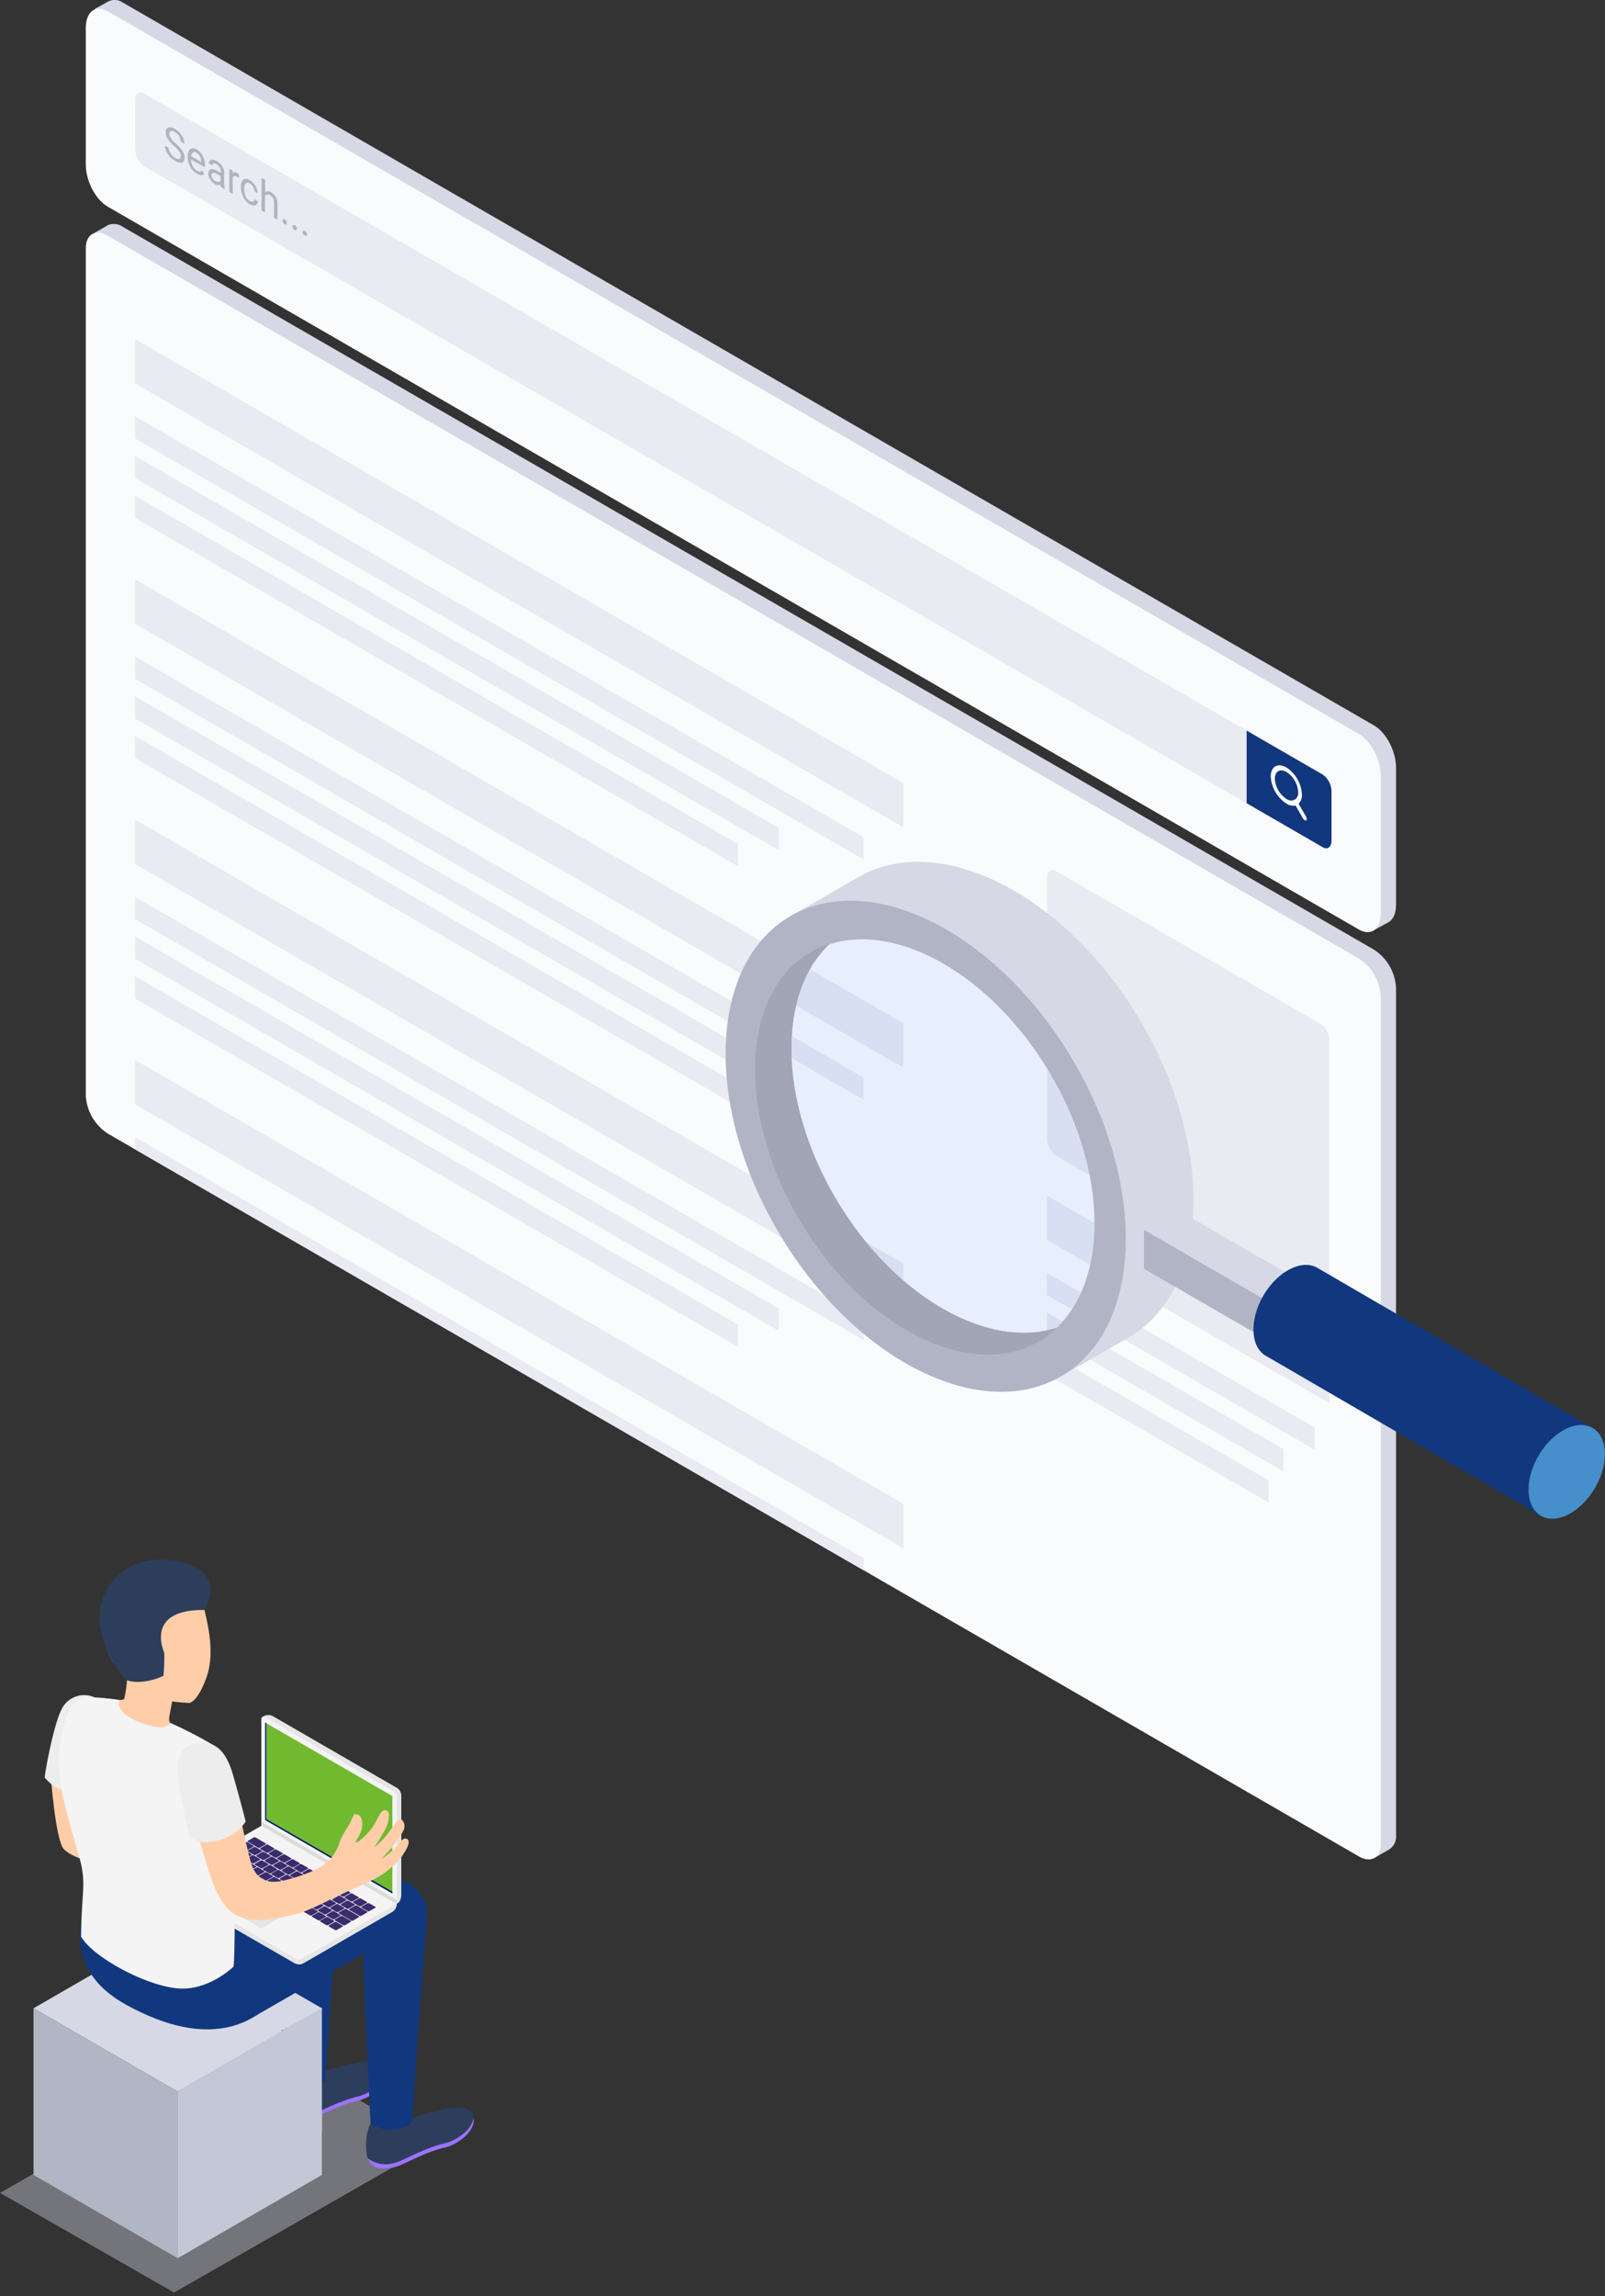 <svg width="242" height="346" fill="none" xmlns="http://www.w3.org/2000/svg"><rect width="100%" height="100%" fill="#333333" stroke="none"/><path d="M207.187 143.108L18.533 34.188a2.408 2.408 0 00-2.211-.294l-.19.112-2.057 1.19 1.183 1.673v126.889a7.31 7.31 0 003.303 5.726l188.395 108.794.266 1.687 2.289-1.323a2.322 2.322 0 00.98-2.142V148.834a7.308 7.308 0 00-3.304-5.726z" fill="#D6D8E5"/><path d="M208.195 150.164v127.659c0 2.1-1.47 2.961-3.304 1.904L16.238 170.8a7.31 7.31 0 01-3.304-5.726V37.422c0-2.1 1.477-2.968 3.304-1.911L204.89 144.438a7.276 7.276 0 013.304 5.726z" fill="#FAFBFC"/><path d="M136.211 124.663L20.374 57.778V51.1l115.837 66.885v6.678zM130.205 129.5L20.375 66.08v-3.34l109.83 63.421v3.339zM117.424 128.1l-97.05-56.042v-3.34l97.05 56.043v3.339zM111.257 130.515L20.374 78.043v-3.34l90.883 52.473v3.339zM200.433 211.421l-42.565-24.577v-6.678l42.565 24.57v6.685zM198.228 218.449l-40.36-23.303v-3.339l40.36 23.303v3.339zM193.531 221.718l-35.663-20.594v-3.339l35.663 20.594v3.339zM191.263 226.387l-33.395-19.278v-3.339l33.395 19.278v3.339zM136.211 160.867L20.374 93.982v-6.678l115.837 66.885v6.678zM130.205 165.704l-109.83-63.413v-3.346l109.83 63.42v3.339zM117.424 164.304l-97.05-56.035v-3.339l97.05 56.035v3.339zM111.257 166.726l-90.883-52.479v-3.339l90.883 52.472v3.346zM136.211 197.078L20.374 130.193v-6.685L136.211 190.4v6.678zM130.205 201.915l-109.83-63.42v-3.339l109.83 63.413v3.346zM117.424 200.515l-97.05-56.042v-3.339l97.05 56.035v3.346zM111.257 202.93l-90.883-52.472v-3.346l90.883 52.479v3.339zM136.211 233.282L20.374 166.397v-6.678l115.837 66.885v6.678zM130.212 234.78v1.834l-109.838-63.42v-1.834l109.838 63.42zM199.11 197.183l-39.898-23.044a3.177 3.177 0 01-1.323-2.527v-39.361c0-.973.595-1.4 1.323-1.001l39.898 23.044a3.189 3.189 0 011.323 2.527v39.361c0 .973-.595 1.421-1.323 1.001z" fill="#E9EAF2"/><path d="M207.187 109.319L18.533.392a2.177 2.177 0 00-2.1-.217h-.041l-2.1 1.176.924 1.498v20.699c0 2.429 1.484 5.257 3.31 6.3l188.255 108.71.098 1.764 2.387-1.316.056-.035.07-.035c.7-.413 1.099-1.337 1.099-2.639V115.64c0-2.436-1.484-5.264-3.304-6.321z" fill="#D6D8E5"/><path d="M204.891 140.063L16.238 31.136c-1.827-1.057-3.304-3.885-3.304-6.3V4.2c0-2.43 1.477-3.55 3.304-2.5L204.89 110.6c1.827 1.057 3.311 3.885 3.311 6.3v20.657c0 2.443-1.484 3.556-3.311 2.506z" fill="#FAFBFC"/><path d="M199.11 127.463L21.697 25.032a3.165 3.165 0 01-1.302-2.527v-7.42c0-.973.588-1.4 1.323-1.001L199.11 116.522a3.17 3.17 0 011.323 2.527v7.413c0 .98-.595 1.428-1.323 1.001z" fill="#E9EAF2"/><path d="M199.439 127.659l-11.473-6.629v-10.941l11.473 6.622a3.17 3.17 0 011.323 2.527v7.42c0 .973-.595 1.442-1.323 1.001z" fill="#11377E"/><path d="M26.324 22.07a5.597 5.597 0 01-1.029-1.14 1.981 1.981 0 01-.308-1.008c0-.374.126-.607.378-.7a1.197 1.197 0 011.001.21c.555.322.993.812 1.253 1.4.117.26.18.54.182.825l-.539-.314c0-.285-.08-.564-.231-.805a1.84 1.84 0 00-.665-.623.813.813 0 00-.616-.162c-.147.05-.224.197-.224.434.008.22.08.432.21.61.199.288.434.55.7.776.299.254.577.53.833.826.174.213.317.449.427.7.09.223.134.46.133.7 0 .378-.126.61-.385.7a1.4 1.4 0 01-1.029-.252 3.496 3.496 0 01-.784-.637 3.281 3.281 0 01-.56-.832 2.1 2.1 0 01-.196-.848l.54.316c.004.296.099.584.272.826.178.282.418.521.7.7.188.137.42.199.651.175.154-.05.224-.19.224-.42a1.142 1.142 0 00-.21-.652 4.813 4.813 0 00-.728-.805zM29.691 26.173a2.717 2.717 0 01-1-1.043 3.01 3.01 0 01-.386-1.47v-.105a1.672 1.672 0 01.175-.833.658.658 0 01.476-.357.987.987 0 01.7.154c.394.227.713.566.917.973.226.459.338.965.329 1.477v.23l-2.107-1.168c.008.345.097.683.259.987.141.29.362.532.637.7a.798.798 0 00.462.14.554.554 0 00.336-.154l.315.469c-.224.287-.609.294-1.113 0zm-.063-3.164a.483.483 0 00-.525-.042.75.75 0 00-.259.588l1.512.875v-.05a1.855 1.855 0 00-.217-.825 1.33 1.33 0 00-.511-.546zM33.338 28.21a1.666 1.666 0 01-.077-.406.812.812 0 01-.861-.063 2.1 2.1 0 01-.7-.7 1.631 1.631 0 01-.287-.903c0-.364.119-.574.357-.637.359-.036.718.064 1.008.28l.504.287v-.273c0-.207-.056-.41-.161-.588a1.26 1.26 0 00-.476-.462.637.637 0 00-.47-.105.26.26 0 00-.181.28l-.525-.301a.553.553 0 01.16-.413.566.566 0 01.442-.133c.214.024.42.096.602.21.334.182.616.447.819.77.193.301.3.65.308 1.008v1.61c-.006.279.03.557.105.826v.049l-.567-.336zm-.861-.91c.138.086.3.127.462.119a.372.372 0 00.315-.196v-.7l-.406-.238c-.63-.364-.945-.33-.945.098-.001.189.055.374.16.532.105.16.247.291.414.385zM36.04 26.824a2.288 2.288 0 00-.252-.175c-.336-.196-.57-.161-.7.105v2.478l-.511-.301v-3.5l.497.287v.406c.168-.21.406-.231.7-.05.083.047.159.106.224.176l.042.574zM37.677 30.296a.574.574 0 00.483.084.365.365 0 00.231-.35l.483.28a.7.7 0 01-.175.469.611.611 0 01-.44.182 1.155 1.155 0 01-.582-.175 2.52 2.52 0 01-.98-1.043 3.179 3.179 0 01-.37-1.512v-.105c-.015-.285.043-.57.168-.826a.595.595 0 01.462-.343c.247-.017.493.05.7.189.349.203.64.492.846.84.215.336.338.722.357 1.12l-.483-.28a1.617 1.617 0 00-.224-.7 1.491 1.491 0 00-.497-.504c-.26-.145-.464-.145-.609 0a1.148 1.148 0 00-.216.819v.112a2.48 2.48 0 00.216 1.057c.134.288.354.528.63.686zM39.994 28.98a.7.7 0 01.896 0 1.953 1.953 0 01.945 1.82v2.31l-.518-.302v-2.31a1.308 1.308 0 00-.147-.644 1.267 1.267 0 00-.476-.455.651.651 0 00-.44-.098.448.448 0 00-.302.238v2.485l-.518-.3v-4.929l.518.294.042 1.89zM42.62 33.264a.25.25 0 01.083-.217c.05-.035.133 0 .238 0a.7.7 0 01.238.245c.055.093.084.2.084.308a.21.21 0 01-.084.196c-.056.035-.133 0-.238 0a.596.596 0 01-.238-.238.589.589 0 01-.084-.294zM44.124 34.132a.23.23 0 01.084-.21c.05-.042.133 0 .238 0a.666.666 0 01.322.553.21.21 0 01-.084.195h-.238a.595.595 0 01-.238-.238.587.587 0 01-.084-.3zM45.63 35a.23.23 0 01.083-.21c.049-.042.133 0 .238 0a.559.559 0 01.238.238c.054.093.083.2.084.308a.224.224 0 01-.084.203c-.049 0-.133 0-.238-.042a.596.596 0 01-.238-.238.588.588 0 01-.084-.26z" fill="#B0B3C1"/><path d="M196.919 123.032l-1.12-1.925a1.797 1.797 0 00.504-1.4 5.2 5.2 0 00-2.345-4.067c-1.302-.749-2.352-.14-2.352 1.358a5.183 5.183 0 002.38 4.102c.398.268.886.369 1.358.28l1.127 1.953c.133.224.343.35.476.273.133-.077.098-.343-.028-.574zm-1.659-2.548a.194.194 0 00-.126 0 .186.186 0 00-.07.091 1.33 1.33 0 01-1.078-.175 3.894 3.894 0 01-1.764-3.052c0-1.127.791-1.582 1.764-1.015a3.885 3.885 0 011.757 3.052 1.286 1.286 0 01-.483 1.099z" fill="#fff"/><path d="M171.888 153.748c-11.339-19.11-30.427-28.7-42.634-21.483l-10.612 6.097 4.067 6.769a15.6 15.6 0 012.31-2.863c10.317-3.346 24.498 4.641 33.248 19.348 8.749 14.707 8.931 31.003 1.057 38.458-1.036.326-2.104.54-3.185.637l3.969 6.594 10.198-5.845c12.208-7.245 12.915-28.609 1.582-47.712z" fill="#D6D8E5"/><path d="M161.683 159.6c-11.34-19.11-30.428-28.7-42.635-21.483-12.207 7.217-12.914 28.609-1.575 47.719 11.34 19.11 30.428 28.7 42.635 21.476 12.207-7.224 12.914-28.616 1.575-47.712zm-2.359 40.481c-10.324 3.346-24.499-4.641-33.248-19.355-8.75-14.714-8.932-30.996-1.057-38.451 10.317-3.346 24.498 4.641 33.248 19.348 8.75 14.707 8.932 30.996 1.057 38.451v.007z" fill="#B1B4C4"/><path d="M126.09 180.719c-8.729-14.7-8.932-30.996-1.057-38.451 4.501-1.463 9.743-.763 14.944 1.708-6.384-3.038-12.816-3.437-17.877-.434-10.394 6.167-11.052 24.269-1.47 40.418 9.583 16.149 25.787 24.248 36.181 18.081a14.156 14.156 0 002.527-1.967c-10.338 3.346-24.534-4.641-33.248-19.355z" fill="#A1A5B5"/><path opacity=".1" d="M158.288 161.616c-8.729-14.7-22.931-22.694-33.248-19.348-7.875 7.455-7.7 23.744 1.057 38.451 8.756 14.707 22.923 22.701 33.248 19.355 7.853-7.455 7.65-23.744-1.057-38.458z" fill="#3E7EFF"/><path d="M172.49 185.297l22.882 13.195v5.894l-22.882-13.195v-5.894z" fill="#B1B4C4"/><path d="M177.593 182.35l22.882 13.195-5.103 2.947-22.882-13.195 5.103-2.947z" fill="#D6D8E5"/><path d="M190.521 195.16c2.163-3.654 5.81-5.488 8.141-4.102l41.564 24.164-7.917 13.16-41.487-24.115c-2.331-1.386-2.436-5.467-.301-9.107z" fill="#11377E"/><path d="M240.45 224.28c-2.17 3.647-5.81 5.488-8.141 4.102-2.331-1.386-2.471-5.46-.301-9.1 2.17-3.64 5.81-5.488 8.141-4.102 2.33 1.386 2.463 5.453.301 9.1z" fill="#478ECC"/><path opacity=".4" d="M26.249 345.443L0 330.428l39.289-22.491 26.248 15.015-39.288 22.491z" fill="#D6D8E5"/><path d="M26.794 315.168L5.055 302.61l21.74-12.551 21.741 12.551-21.74 12.558z" fill="#D6D8E5"/><path d="M26.794 340.269l-21.74-12.551v-25.109l21.74 12.558v25.102z" fill="#B1B6C4"/><path d="M48.536 327.718l-21.741 12.551v-25.102l21.74-12.558v25.109z" fill="#C4C7D6"/><path d="M55.998 319.815a7.397 7.397 0 005.6-.7c1.35.042 8.672-3.094 9.666-.462.875 2.31-2.296 4.445-3.99 4.851-3.703.896-6.44 2.744-7.924 3.052-1.106.238-2.54.392-3.422-.483-1.043-1.022-.952-4.879.07-6.258z" fill="#2D3D5C"/><path d="M59.364 325.94c1.484-.315 4.2-2.156 7.924-3.052 1.4-.343 3.864-1.897 4.109-3.752.329 2.1-2.534 4.011-4.109 4.389-3.703.896-6.44 2.744-7.923 3.052-1.106.238-2.541.392-3.423-.483a2.096 2.096 0 01-.483-.882 4.423 4.423 0 003.906.728z" fill="#9C73FF"/><path d="M42.81 312.787a7.439 7.439 0 005.6-.7c1.35.042 8.666-3.094 9.667-.462.867 2.31-2.303 4.438-3.997 4.851-3.682.917-6.433 2.765-7.882 3.066-1.106.238-2.54.385-3.423-.483-1.092-1.036-1-4.9.035-6.272z" fill="#2D3D5C"/><path d="M46.198 318.912c1.484-.315 4.2-2.156 7.917-3.052 1.4-.343 3.87-1.897 4.115-3.752.33 2.1-2.533 4.004-4.115 4.389-3.717.896-6.468 2.744-7.917 3.045-1.106.238-2.54.385-3.423-.483a2.19 2.19 0 01-.483-.882 4.426 4.426 0 003.906.735z" fill="#9C73FF"/><path d="M22.252 303.673c5.712 2.506 11.095 2.905 15.497.539l4.55-2.625c.273 5.873.532 11.515.532 11.515s3.5 2.639 6.202.287c0 0 .567-8.246 1.14-16.352l4.774-2.751c-.11.433-.171.877-.181 1.323.035 1.54 1.105 24.437 1.105 24.437s3.5 2.1 6.23-.266c0 0 1.827-26.53 2.247-30.765.476-4.767-4.816-7.119-8.169-5.894-.776.28-2.694.994-5.116 1.897.105-1.323.189-2.359.252-2.947.469-4.767-4.823-7.112-8.169-5.894-3.052 1.113-23.652 8.841-23.652 8.841.122 1.979.356 3.949.7 5.901l-8.14-.7c-.462 7.665 4.494 10.941 10.198 13.454zm14.21-13.188l5.445-3.143c-.09.385-.148.776-.175 1.169l-5.27 1.974z" fill="#11377E"/><path d="M7.616 267.042s.7 10.123 2.002 11.579c1.302 1.456 5.817 2.422 5.817 2.422l3.464 5.698s-3.156-18.103-3.842-18.537c-.686-.434-7.44-1.162-7.44-1.162z" fill="#FFCEA9"/><path d="M14.273 255.772a3.774 3.774 0 00-4.816 1.47c-1.274 2.1-2.597 9.338-2.716 10.577 0 0 1.785 2.464 4.466 2.051l3.066-14.098z" fill="#EDEDED"/><path d="M15.49 255.898c1.75.084 3.053.532 3.27 0 .186-.903.32-1.817.399-2.737-.203-.511-.378-1.057-.378-1.057-2.198-1.351-2.891-3.724-3.178-6.489-.49-4.725 2.058-8.862 6.79-9.359 4.437-.462 7.699 2.66 8.58 6.951.47 2.1 1.4 6.118.14 9.597-.699 1.946-1.616 3.5-2.526 3.794a23.197 23.197 0 01-2.632-.231s-.238 1.316-.399 2.156c-.16.84-.098 1.288 1.575 2.324 1.673 1.036-2.534 3.157-5.285 2.947-2.75-.21-5.851-1.869-6.698-3.647-.945-1.967-.861-4.305.343-4.249z" fill="#FFCEA9"/><path d="M59.813 286.867a1.4 1.4 0 01-.7 1.232l-13.34 7.7a1.399 1.399 0 01-1.4 0l-18.725-10.794a1.393 1.393 0 01-.7-1.232v-.105l34.865 3.199z" fill="#E5E5E5"/><path d="M59.106 288.099l-13.34 7.7a1.389 1.389 0 01-.7.189v-9.1h14.747a1.404 1.404 0 01-.707 1.211z" fill="#E5E5E5"/><path d="M45.555 295.099a1.03 1.03 0 01-1.001 0l-19.431-11.2c-.245-.147-.245-.378 0-.518l14.314-8.288 20.376 11.774-14.258 8.232z" fill="#F4F4F4"/><path d="M33.11 286.867l.098.056 6.223 3.591 3.422-1.974.091-.056-6.32-3.647-3.514 2.03z" fill="#BFBFBF"/><path d="M33.208 286.924l6.223 3.591 3.422-1.974-6.23-3.591-3.415 1.974z" fill="#E5E5E5"/><path d="M54.529 287.448l.903.518a.325.325 0 00.287 0l.854-.497c.084-.049.09-.119 0-.161l-.896-.518a.325.325 0 00-.287 0l-.861.497c-.063.056-.07.119 0 .161zM53.262 286.713l.896.518a.324.324 0 00.286 0l.854-.497c.091-.049.099-.119 0-.161l-.895-.518a.325.325 0 00-.287 0l-.854.49c-.063.049-.063.098 0 .168zM51.988 285.978l.903.518a.31.31 0 00.28 0l.86-.49c.085-.049.092-.126 0-.168l-.902-.518a.31.31 0 00-.28 0l-.861.49c-.063.049-.07.133 0 .168zM50.72 285.243l.897.518a.324.324 0 00.287 0l.854-.49c.084-.049.098-.126 0-.168l-.875-.56a.324.324 0 00-.287 0l-.854.49c-.091.091-.098.168-.021.21zM49.447 284.543l.896.518a.325.325 0 00.287 0l.861-.497c.084-.049.091-.126 0-.168l-.882-.553a.325.325 0 00-.287 0l-.854.497c-.084.056-.098.126-.02.203zM48.173 283.773l.903.518a.31.31 0 00.28 0l.86-.497c.085-.049.092-.126 0-.168l-.895-.518a.325.325 0 00-.287 0l-.861.497c-.063.056-.07.126 0 .168zM46.899 283.038l.896.525a.325.325 0 00.287 0l.854-.497c.084-.049.098-.119 0-.161l-.896-.525a.325.325 0 00-.287 0l-.854.497c-.056.049-.07.119 0 .161zM45.632 282.31l.896.518a.325.325 0 00.287 0l.861-.497c.084-.049.091-.119 0-.161l-.903-.518a.325.325 0 00-.287 0l-.854.497c-.063.042-.07.119 0 .161zM44.358 281.575l.903.518a.325.325 0 00.287 0l.854-.497c.084-.049.091-.119 0-.161l-.903-.532a.325.325 0 00-.287 0l-.86.497c-.057.056-.064.133.006.175zM43.091 280.84l.896.518a.324.324 0 00.287 0l.854-.49c.084-.049.098-.126 0-.168l-.896-.518a.325.325 0 00-.287 0l-.854.49c-.063.049-.077.126 0 .168zM41.817 280.105l.896.518a.325.325 0 00.287 0l.861-.49c.084-.049.091-.126 0-.168l-.903-.518a.31.31 0 00-.28 0l-.86.49c-.064.049-.07.126 0 .168zM40.55 279.37l.896.518a.34.34 0 00.287 0l.854-.497c.084-.049.098-.126 0-.168l-.896-.518a.325.325 0 00-.287 0l-.86.497c-.064.056-.07.126.006.168zM39.276 278.635l.896.518a.324.324 0 00.287 0l.861-.497c.084-.049.091-.126 0-.168l-.896-.518a.324.324 0 00-.286 0l-.855.497c-.084.056-.084.126-.007.168zM37.394 277.543l1.512.868a.287.287 0 00.28 0l.86-.497c.084-.049.092-.119 0-.161l-1.511-.875a.325.325 0 00-.287 0l-.854.49c-.063.063-.077.175 0 .175zM51.414 287.07l.896.518a.325.325 0 00.287 0l.86-.497c.085-.049.092-.119 0-.161l-.902-.518a.325.325 0 00-.287 0l-.854.497c-.063.042-.07.119 0 .161zM50.14 286.335l.896.518a.325.325 0 00.287 0l.86-.497c.085-.049.092-.119 0-.161l-.902-.518a.325.325 0 00-.287 0l-.854.497c-.063.042-.07.119 0 .161zM48.866 285.6l.896.518a.325.325 0 00.287 0l.86-.497c.085-.049.092-.119 0-.161l-.902-.518a.325.325 0 00-.287 0l-.854.497c-.063.042-.07.119 0 .161zM47.6 284.865l.895.518a.325.325 0 00.287 0l.861-.497c.084-.049.091-.119 0-.161l-.903-.518a.31.31 0 00-.28 0l-.86.497c-.07.042-.078.119 0 .161zM46.332 284.13l.896.518a.3.3 0 00.287 0l.854-.497c.084-.049.098-.119 0-.161l-.896-.525a.325.325 0 00-.287 0l-.854.497c-.063.056-.077.126 0 .168zM45.058 283.395l.896.518a.325.325 0 00.287 0l.854-.497c.084-.049.098-.119 0-.168l-.896-.525a.325.325 0 00-.287 0l-.854.497c-.063.063-.077.133 0 .175zM43.784 282.66l.896.518a.325.325 0 00.287 0l.854-.497c.084-.049.098-.126 0-.168l-.896-.518a.325.325 0 00-.287 0l-.854.497c-.063.056-.077.126 0 .168zM42.51 281.925l.89.518a.325.325 0 00.286 0l.854-.497c.091-.049.098-.126 0-.168l-.896-.518a.325.325 0 00-.287 0l-.854.497c-.056.056-.07.126.007.168zM41.236 281.19l.896.518a.325.325 0 00.287 0l.861-.497c.084-.049.091-.126 0-.168l-.896-.518a.325.325 0 00-.287 0l-.854.497c-.07.056-.084.126-.007.168zM39.962 280.455l.896.518a.325.325 0 00.288 0l.86-.497c.084-.049.091-.126 0-.168l-.903-.518a.325.325 0 00-.287 0l-.854.497c-.063.056-.063.126 0 .168zM38.688 279.72l.896.518a.325.325 0 00.287 0l.861-.49c.084-.049.091-.126 0-.168l-.903-.518a.325.325 0 00-.287 0l-.854.497c-.063.084-.07.119 0 .161zM37.415 278.985l.896.518a.325.325 0 00.287 0l.86-.49c.084-.049.092-.126 0-.168l-.902-.518a.325.325 0 00-.287 0l-.854.49c-.063.049-.07.126 0 .168zM52.688 287.805l1.512.868a.325.325 0 00.286 0l.855-.497c.084-.049.09-.126 0-.168l-1.512-.868a.339.339 0 00-.287 0l-.854.497c-.063.049-.077.126 0 .168zM37.31 277.585l.896.518c.077.042.077.112 0 .154l-.903.525a.293.293 0 01-.266 0l-.07-.042a.264.264 0 00-.252 0l-.952.553a.293.293 0 01-.266 0l-.574-.329a.08.08 0 01-.037-.031.086.086 0 01-.014-.046.086.086 0 01.05-.077l.897-.518.189-.105.133-.077.133-.077.77-.448a.293.293 0 01.266 0zM49.6 290.29l.897.518a.325.325 0 00.287 0l.854-.497c.084-.049.098-.119 0-.161l-.896-.518a.324.324 0 00-.287 0l-.854.49c-.07.021-.077.126 0 .168zM48.299 289.555l.903.518a.325.325 0 00.287 0l.854-.497c.084-.049.09-.126 0-.168l-.896-.518a.325.325 0 00-.287 0l-.861.497c0 .056-.042.126 0 .168zM47.06 288.827l.903.518a.31.31 0 00.28 0l.861-.497c.084-.049.091-.119 0-.161l-.896-.518a.325.325 0 00-.287 0l-.86.497c-.064.077-.07.119 0 .161zM36.267 282.59l.895.518a.325.325 0 00.288 0l.86-.497c.084-.049.091-.126 0-.168l-.896-.518a.325.325 0 00-.287 0l-.854.497c-.07.056-.077.126-.007.168zM35 281.862l.896.518a.325.325 0 00.287 0l.853-.497c.091-.049.099-.119 0-.161l-.895-.518a.325.325 0 00-.287 0l-.854.497c-.063.042-.077.119 0 .161zM33.733 281.127l.896.518a.325.325 0 00.287 0l.854-.49c.084-.049.098-.126 0-.168l-.896-.518a.325.325 0 00-.287 0l-.854.49c-.063.084-.077.126 0 .168zM32.466 280.392l.896.525a.325.325 0 00.287 0l.854-.497c.084-.049.098-.119 0-.161l-.903-.539a.323.323 0 00-.287 0l-.854.497c-.063.063-.07.126.007.175zM45.5 287.903l1.224.7a.31.31 0 00.28 0l.861-.49c.084-.049.091-.126 0-.168l-1.225-.7a.325.325 0 00-.287 0l-.854.497c-.098.049-.105.119 0 .161zM37.533 283.325l1.225.7a.312.312 0 00.144.034c.05 0 .099-.011.143-.034l.854-.497c.084-.049.098-.119 0-.161l-1.224-.7a.324.324 0 00-.287 0l-.855.497c-.062.042-.07.119 0 .161zM39.13 284.242l5.97 3.451a.325.325 0 00.287 0l.854-.497c.084-.049.091-.119 0-.161l-5.97-3.451a.325.325 0 00-.288 0l-.853.497c-.064.049-.078.119 0 .161zM49.839 287.581l.896.518a.325.325 0 00.287 0l.854-.49c.084-.049.098-.126 0-.168l-.896-.518a.325.325 0 00-.287 0l-.861.49c-.063.049-.07.126.007.168zM48.565 286.846l.896.518a.325.325 0 00.287 0l.86-.49c.085-.049.092-.126 0-.168l-.91-.532a.324.324 0 00-.286 0l-.854.497c-.056.056-.063.133.007.175zM47.298 286.111l.896.518a.325.325 0 00.287 0l.854-.497c.084-.049.098-.126 0-.168l-.896-.518a.325.325 0 00-.287 0l-.833.497c-.084.056-.098.126-.021.168zM46.024 285.383l.903.518a.31.31 0 00.28 0l.86-.497c.085-.049.092-.119 0-.161l-.902-.518a.31.31 0 00-.28 0l-.861.497c-.063.021-.07.119 0 .161zM44.757 284.648l.896.518a.325.325 0 00.287 0l.854-.49c.091-.049.098-.126 0-.168l-.896-.518a.325.325 0 00-.287 0l-.854.49c-.063.063-.077.126 0 .168zM43.483 283.913l.903.518a.325.325 0 00.287 0l.854-.49c.084-.049.091-.126 0-.168l-.896-.518a.325.325 0 00-.287 0l-.86.497c-.085.042-.085.091 0 .161zM42.216 283.178l.896.518a.325.325 0 00.287 0l.861-.497c.084-.049.091-.119 0-.168l-.86-.525a.325.325 0 00-.288 0l-.854.497c-.105.063-.112.14-.042.175zM40.95 282.443l.895.518a.325.325 0 00.287 0l.854-.497c.084-.049.098-.119 0-.161l-.896-.518a.325.325 0 00-.287 0l-.854.497c-.07.049-.077.161 0 .161zM39.675 281.743l.896.518a.325.325 0 00.287 0l.861-.49c.084-.049.091-.126 0-.168l-.882-.56a.309.309 0 00-.28 0l-.86.49c-.085.063-.092.14-.022.21zM38.408 280.98l.896.518a.325.325 0 00.287 0l.854-.49c.084-.049.098-.126 0-.168l-.875-.497a.325.325 0 00-.287 0l-.854.497c-.084.028-.098.098-.02.14zM37.135 280.245l.903.518a.31.31 0 00.28 0l.86-.497c.084-.049.091-.119 0-.168l-.895-.518a.325.325 0 00-.288 0l-.86.497c-.035.056-.035.126 0 .168z" fill="#3A2C6D"/><path d="M35.868 279.517l.896.518a.325.325 0 00.287 0l.854-.497c.09-.049.098-.119 0-.161l-.896-.518a.325.325 0 00-.287 0l-.854.497c-.063.042-.077.119 0 .161zM51.099 288.316l1.855 1.071a.325.325 0 00.287 0l.86-.497c.085-.049.092-.119 0-.161l-1.861-1.071a.325.325 0 00-.287 0l-.854.497c-.056.042-.063.119 0 .161zM49.237 288.652l.896.525a.325.325 0 00.287 0l.854-.497c.084-.049.098-.119 0-.161l-.875-.532a.3.3 0 00-.287 0l-.854.497c-.091.056-.098.126-.021.168zM47.963 287.924l.896.518a.325.325 0 00.287 0l.86-.497c.085-.049.092-.119 0-.161l-.902-.518a.31.31 0 00-.28 0l-.861.497c-.063.042-.07.119 0 .161zM46.696 287.189l.896.518a.325.325 0 00.287 0l.854-.49c.084-.049.098-.126 0-.168l-.896-.518a.325.325 0 00-.287 0l-.854.49c-.063.049-.077.126 0 .168zM45.422 286.454l.903.518a.325.325 0 00.287 0l.854-.497c.084-.049.09-.126 0-.168l-.896-.518a.325.325 0 00-.287 0l-.861.497c-.063.056-.07.126 0 .168zM44.155 285.726l.896.518a.325.325 0 00.287 0l.861-.511c.084-.049.091-.119 0-.161l-.896-.518a.325.325 0 00-.287 0l-.854.497c-.063.056-.063.133-.007.175zM42.888 284.991l.896.518a.325.325 0 00.287 0l.854-.49c.084-.049.098-.126 0-.168l-.896-.518a.325.325 0 00-.287 0l-.854.49c-.07.049-.077.126 0 .168zM41.614 284.256l.896.518a.325.325 0 00.287 0l.861-.49c.084-.049.091-.126 0-.168l-.903-.518a.31.31 0 00-.28 0l-.86.497c-.064.042-.07.119 0 .161zM40.347 283.521l.896.518a.325.325 0 00.287 0l.854-.497c.084-.049.098-.119 0-.168l-.896-.518a.324.324 0 00-.287 0l-.854.497c-.063.056-.077.126 0 .168zM39.074 282.793l.902.518a.325.325 0 00.287 0l.854-.497c.084-.049.091-.119 0-.161l-.896-.518a.325.325 0 00-.287 0l-.86.497c-.063.042-.07.119 0 .161zM37.8 282.058l.895.518a.325.325 0 00.287 0l.861-.49c.084-.049.091-.126 0-.168l-.903-.518a.325.325 0 00-.287 0l-.854.49c-.056.049-.063.126 0 .168zM36.54 281.323l.895.518a.325.325 0 00.287 0l.854-.497c.084-.049.098-.126 0-.168l-.895-.518a.325.325 0 00-.287 0l-.855.497c-.07.056-.077.126 0 .168zM33.698 279.685l2.47 1.4a.31.31 0 00.28 0l.862-.497c.084-.049.09-.119 0-.161l-2.471-1.4a.325.325 0 00-.287 0l-.854.49c-.063.049-.098.126 0 .168zM50.504 289.387l1.225.7a.34.34 0 00.287 0l.854-.497c.084-.049.098-.126 0-.168l-1.225-.7a.325.325 0 00-.287 0l-.854.497c-.063.056-.105.126 0 .168z" fill="#3A2C6D"/><path d="M59.813 286.867l-20.376-11.774V259.07l.154-.364.168-.084a1.399 1.399 0 011.4 0l18.647 10.773a1.397 1.397 0 01.7 1.218v15.036c-.12.777-.26.994-.693 1.218z" fill="#E5E5E5"/><path d="M57.944 271.334l-18.507-11.732v-.532l.154-.364.168-.084a1.399 1.399 0 011.4 0l18.647 10.773c.226.132.412.323.539.553l-2.401 1.386z" fill="#E5E5E5"/><path d="M39.9 258.706l19.598 11.298a.698.698 0 01.343.595v16.268l-20.404-11.774v-16.1a.317.317 0 01.149-.276.316.316 0 01.313-.011z" fill="#DCEEFF"/><path d="M39.9 258.706l19.598 11.298a.698.698 0 01.343.595v16.268l-20.404-11.774v-16.1a.317.317 0 01.149-.276.316.316 0 01.313-.011z" fill="#F4F4F4"/><path d="M59.813 286.86v-.574l-20.376-11.774v.581l20.376 11.767z" fill="#DBDBDB"/><path d="M39.962 274.239v-14.693l.252.147v14.427l-.252.119z" fill="#1E3779"/><path d="M40.214 259.693v14.427l18.948 10.913v-14.399l-18.948-10.941z" fill="#71B92F"/><path d="M39.962 274.239l19.2 11.081v-.287L40.214 274.12l-.252.119z" fill="#031F60"/><path d="M18.018 256.157c-.483 1.204.749 2.688 4.031 3.717 3.283 1.029 3.584-.294 3.584-.294a66.54 66.54 0 016.39 3.29c1.968 1.4 2.843 5.369 3.109 12.103.308 7.798.336 19.362.077 21.357 0 0-3.69 3.668-8.4 3.283-4.71-.385-12.655-4.571-14.58-7.784.049-6.832.854-7.945-.252-11.9-2.534-9.009-3.87-12.705-2.639-18.69 1.015-4.935 2.436-5.551 4.389-5.502 1.437.064 2.869.205 4.29.42z" fill="#F4F4F4"/><path d="M42.887 283.331c-3.863.973-4.773-1.463-5.284-3.5-1.204-4.879-1.904-9.289-2.814-12.089-1.078-3.276-2.212-3.801-3.808-4.438-1.869-.749-3.5.833-2.849 4.998.735 4.935 1.701 8.4 3.542 14.231.483 1.526 1.56 4.235 3.178 5.544 2.002 1.61 5.005 1.541 9.561.414 1.94-.483 4.067-1.646 7.7-3.361.987-.455 1.757-.763 3.647-1.645a12.945 12.945 0 004.85-3.787c.994-1.435 1.127-2.1.924-2.436-.203-.336-.7-.322-1.231.28a10.62 10.62 0 01-2.8 2.583s1.218-1.267 1.883-2.1a10.215 10.215 0 001.511-2.366c.35-.833-.37-1.974-.916-1.4-.547.574-.813 1.211-1.813 2.408a10.27 10.27 0 01-1.792 1.708 19.204 19.204 0 001.652-2.653 4.373 4.373 0 00.602-2.408c0-.434-.644-.952-1.225-.126-.581.826-.861 1.911-2.1 3.178-.882.917-1.631 1.442-1.66 1.19-.027-.252.54-.763.855-1.827.315-1.064 0-2.198-.595-2.324-.595-.126-.476-.091-.945.91-.47 1.001-1.162 1.757-1.743 3.227a6.457 6.457 0 01-1.589 2.737c-.952 1.008-3.059 2.163-6.74 3.052z" fill="#FFCEA9"/><path d="M29.553 262.653c2.583-.385 4.41.777 5.55 4.697 1.142 3.92 1.94 7.133 1.94 7.133a7.041 7.041 0 01-4.333 2.877c-3.087.742-4.2-.735-4.2-.735s-.86-4.102-1.4-6.895c-.539-2.793-.756-6.608 2.443-7.077z" fill="#EDEDED"/><path d="M30.799 242.598s4.08-6.209-4.767-7.469c-6.383-.917-10.5 3.185-10.954 7.637-.455 4.249 2.163 8.666 4.053 10.416.924.329 2.904.518 5.515-.665a30.81 30.81 0 00.12-3.5s-3.066-6.531 6.033-6.419z" fill="#2D3D5C"/><path d="M48.536 321.16v-18.648l-14.805 8.645 5.705 11.795 9.1-1.792z" fill="#C4C7D6"/><path d="M38.834 303.589l5.684-3.297 4.017 2.317-5.893 3.346-3.808-2.366z" fill="#D6D8E5"/></svg>